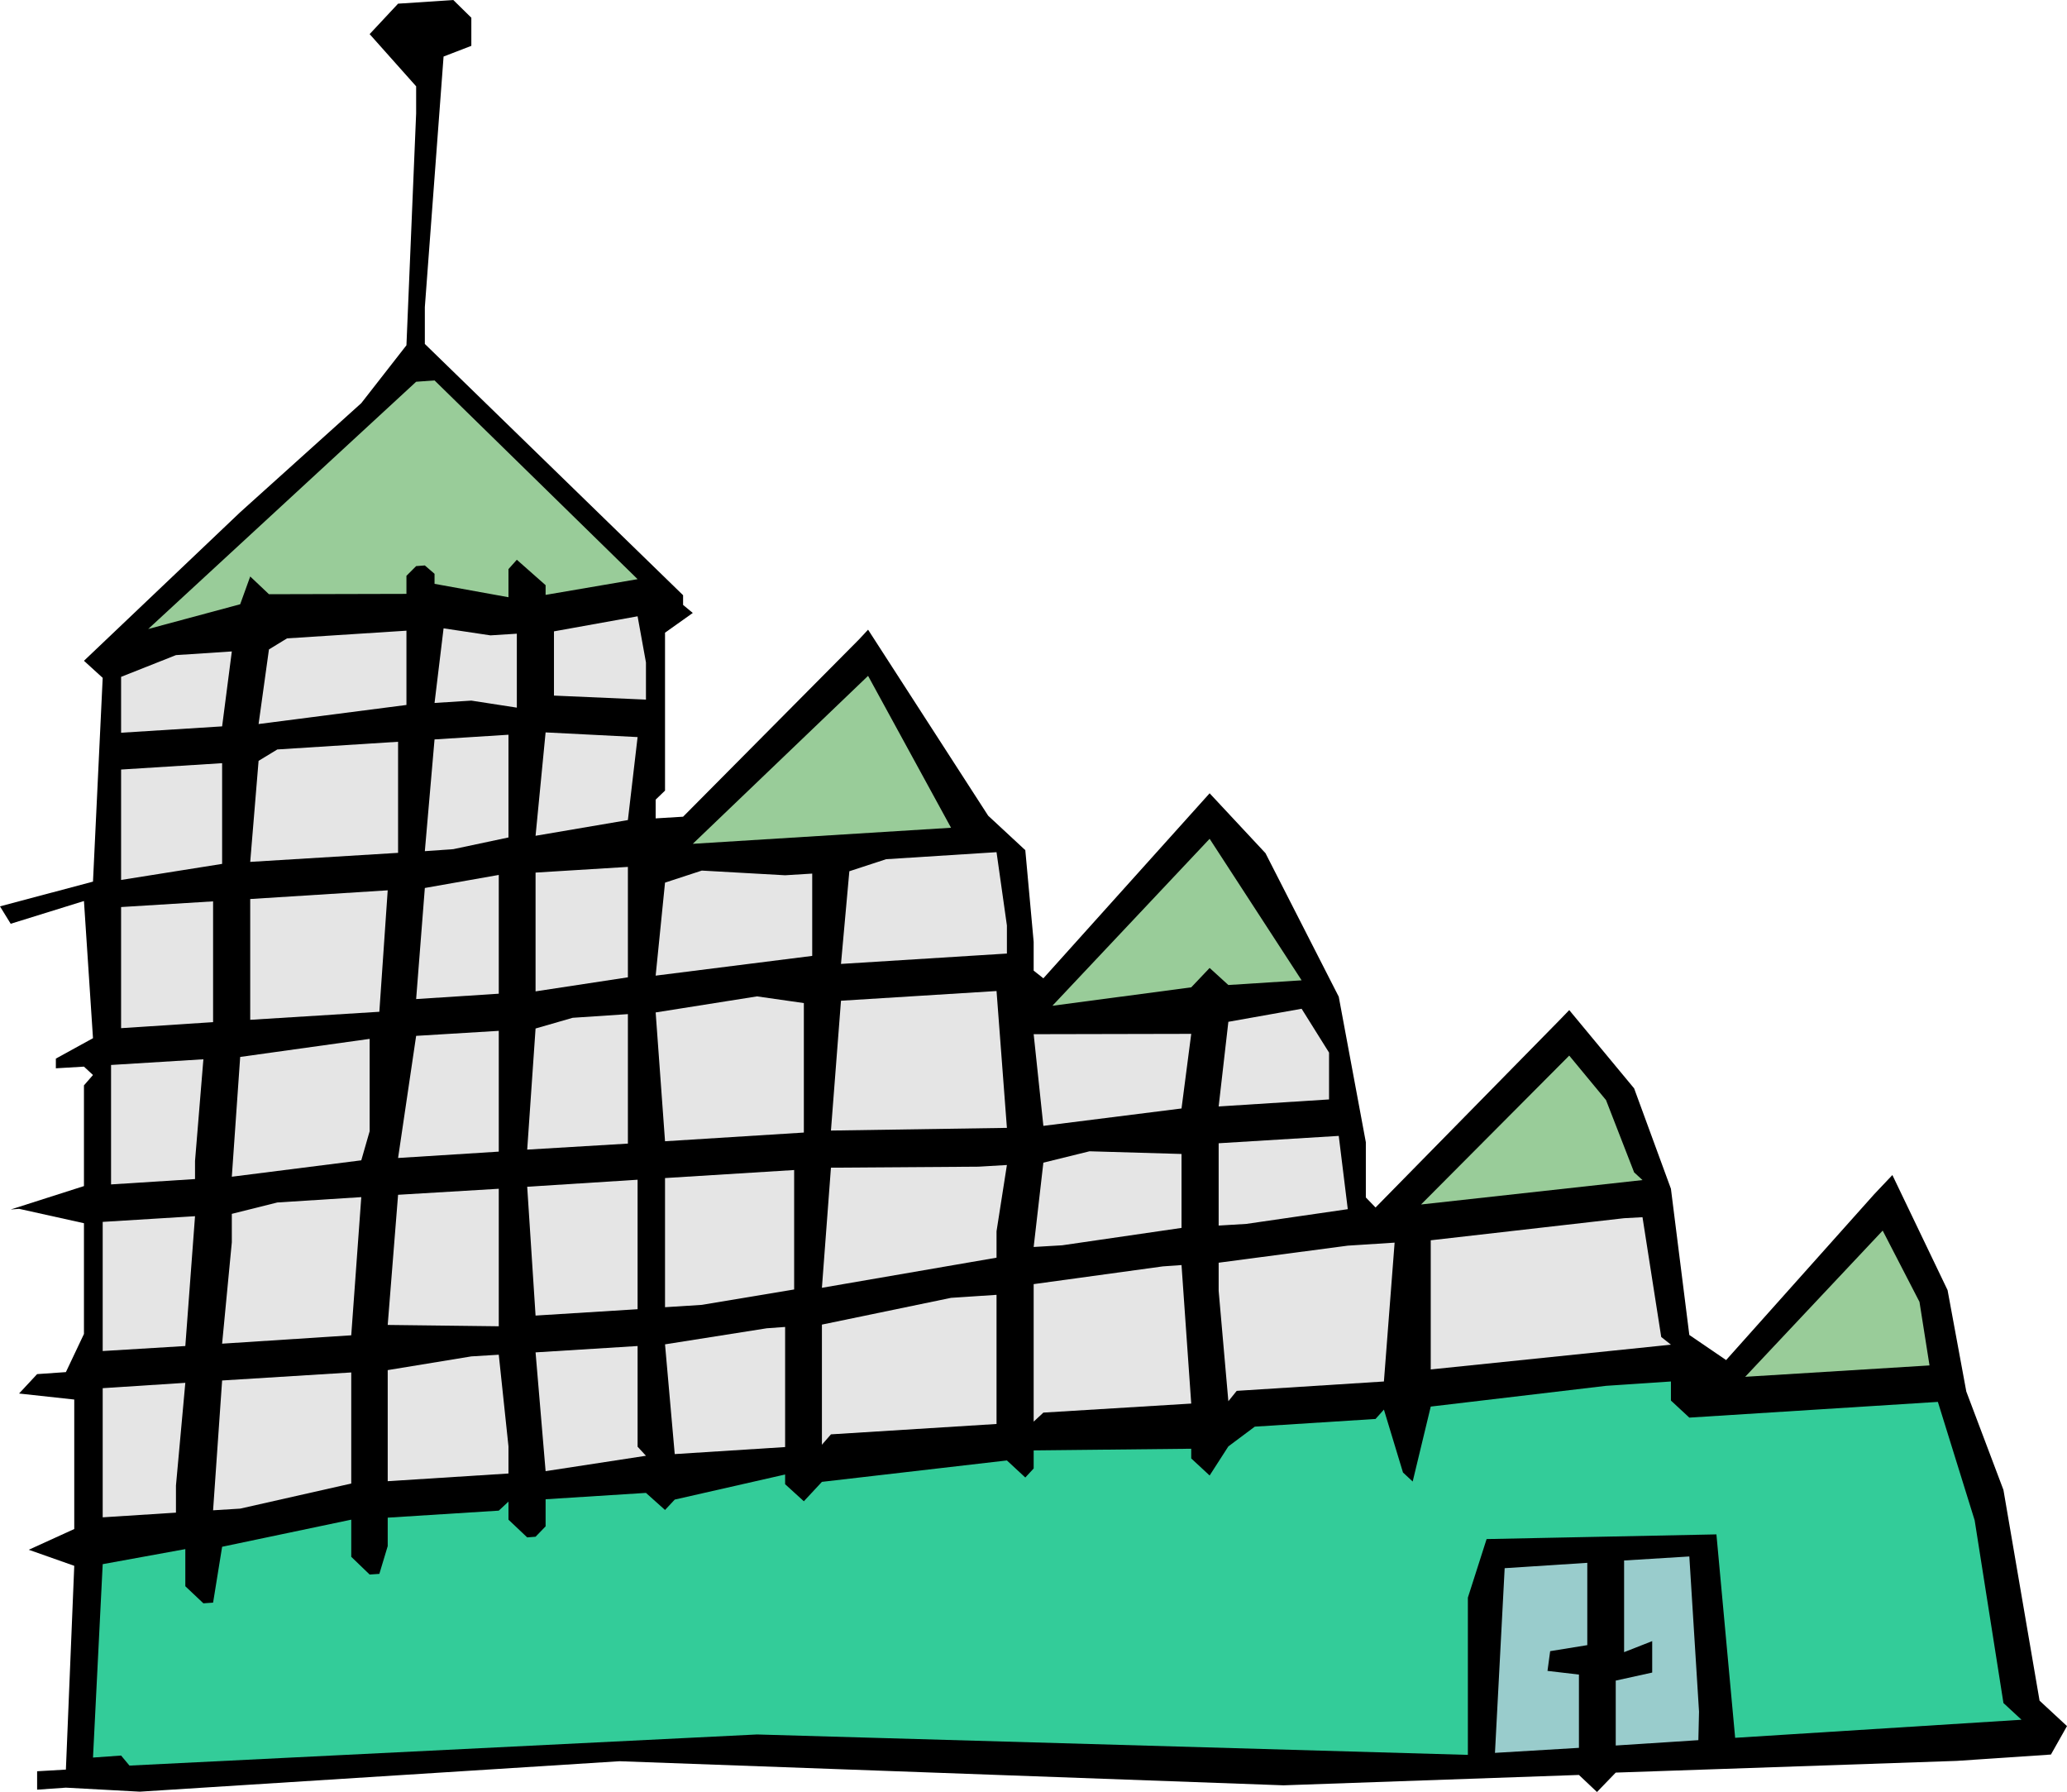 <svg xmlns="http://www.w3.org/2000/svg" fill-rule="evenodd" height="5.356in" preserveAspectRatio="none" stroke-linecap="round" viewBox="0 0 6179 5356" width="6.179in"><style>.pen1{stroke:none}.brush2{fill:#9c9}.brush3{fill:#e5e5e5}</style><path class="pen1" style="fill:#000" d="M1409 53v84l-83 32-56 749v110l772 751v29l29 24-83 59v472l-28 27v56l82-5 526-530 27-29 359 556 111 103 25 274v86l29 23 497-553 167 179 219 429 81 435v165l29 30 551-561 28-29 194 234 110 300 55 437 110 75 443-496 54-57 165 344 56 303 111 294 108 630 82 76-48 85-282 19-1019 35-56 58-54-51-883 31-1985-72-1434 91-221-12-86 6v-55l86-5 25-609-136-48 136-62v-387l-165-18 54-58 86-6 54-114v-331l-194-43-25 2 219-70v-301l27-31-27-25-84 5v-29l111-61-27-410-219 68-32-52 278-74 29-609-56-51 467-444 362-326 135-173 29-693v-81l-139-156 85-91 165-11 54 53z"/><path class="pen1 brush2" d="m1906 1731-275 47v-29l-86-76-25 28v84l-221-40v-30l-29-25-26 2-29 29v54l-411 1-56-53-30 83-275 74 801-739 55-4 607 594z"/><path class="pen1 brush3" d="m1215 2107-442 57 31-223 54-33 357-23v222zm330-213v221l-136-21-110 7 27-223 140 21 79-5zm386 197-275-12v-192l250-45 25 138v111zm-1267 80-302 19v-167l164-65 167-11-29 224z"/><path class="pen1 brush2" d="m2071 2522 524-502 248 454-772 48z"/><path class="pen1 brush3" d="m1190 2549-442 27 25-302 56-34 361-23v332zm330-46-165 35-85 6 29-334 221-14v307zm357-52-276 47 30-309 275 14-29 248zM664 2582l-302 48v-330l302-19v301zm580 404 26-332 221-39v355l-247 16zm633-65-276 42v-355l276-17v330zM637 3055l-275 18v-362l275-17v361zm497-31-386 24v-361l411-26-25 363zm1294-413v246l-468 59 28-278 110-36 249 14 81-5zm582 155v84l-496 31 25-277 110-36 330-21 31 219z"/><path class="pen1 brush2" d="m3672 2944-56-51-55 58-415 55 470-499 275 423-219 14z"/><path class="pen1 brush3" d="m2403 3385-415 26-28-385 303-48 140 20v387zm-526 33-301 18 25-362 111-32 165-11v387zm1133-47-526 8 30-388 465-29 31 409zm-1930 97-387 49 25-358 387-54v276l-25 87zm411-26-301 19 54-365 247-15v361zm-908 28v54l-251 16v-357l276-17-25 304zm3390-184-330 21 29-253 219-39 82 131v140zm-441 27-413 52-29-274 471-1-29 223z"/><path class="pen1 brush2" d="m4885 3504 25 23-662 73 443-445 110 133 84 216z"/><path class="pen1 brush3" d="m1050 3991-386 25 29-303v-85l136-34 251-16-30 413zm441-27-332-4 31-389 301-18v411zm415-51-305 19-25-385 330-21v387zm468-59-276 46-110 7v-386l386-24v357zm636-372-31 198v79l-522 90 27-359 441-3 85-5zm522 188-357 52-85 5 29-252 138-34 275 8v221zm497-56-303 44-83 5v-246l359-22 27 219zM554 4023l-247 15v-386l276-17-29 388zm4412-27 29 23-718 74v-386l578-66 55-3 56 358zm-829 133-440 28-25 31-29-330v-84l386-51 140-9-32 415zm-576 66-442 27-29 27v-411l386-53 56-4 29 414z"/><path class="pen1 brush2" d="m5768 4081-551 34 411-437 110 213 30 190z"/><path class="pen1 brush3" d="m2979 4256-495 31-27 31v-359l386-80 136-9v386zm-632 69-330 21-29-328 304-48 55-4v359zm-827-2v81l-361 23v-332l250-41 82-5 29 274zm386 1 25 27-300 46-30-355 305-19v301zM526 4440v81l-219 14v-386l247-16-28 307zm524-6-332 75-81 5 27-388 386-24v332z"/><path class="pen1" style="fill:#3c9" d="m4995 4186 55 51 743-47 110 354 86 546 54 50-856 54-56-608-687 14-56 175v470l-2125-61-1876 93-25-30-84 6 29-578 247-45v111l54 51 29-2 27-167 386-81v111l55 53 29-2 25-83v-85l332-21 29-27v54l56 53 25-2 30-31v-81l300-19 57 51 29-31 330-75v29l56 51 54-58 553-64 55 51 25-27v-54l471-5v29l55 51 56-87 79-59 361-23 25-28 57 188 29 27 54-224 524-62 194-13v57z"/><path class="pen1" d="m4745 4917-111 18-8 59 94 11v219l-251 15 29-552 247-16v246zm334 199-2 85-247 16v-194l109-24v-94l-84 33v-274l195-12 29 464z" style="fill:#9cc"/></svg>
